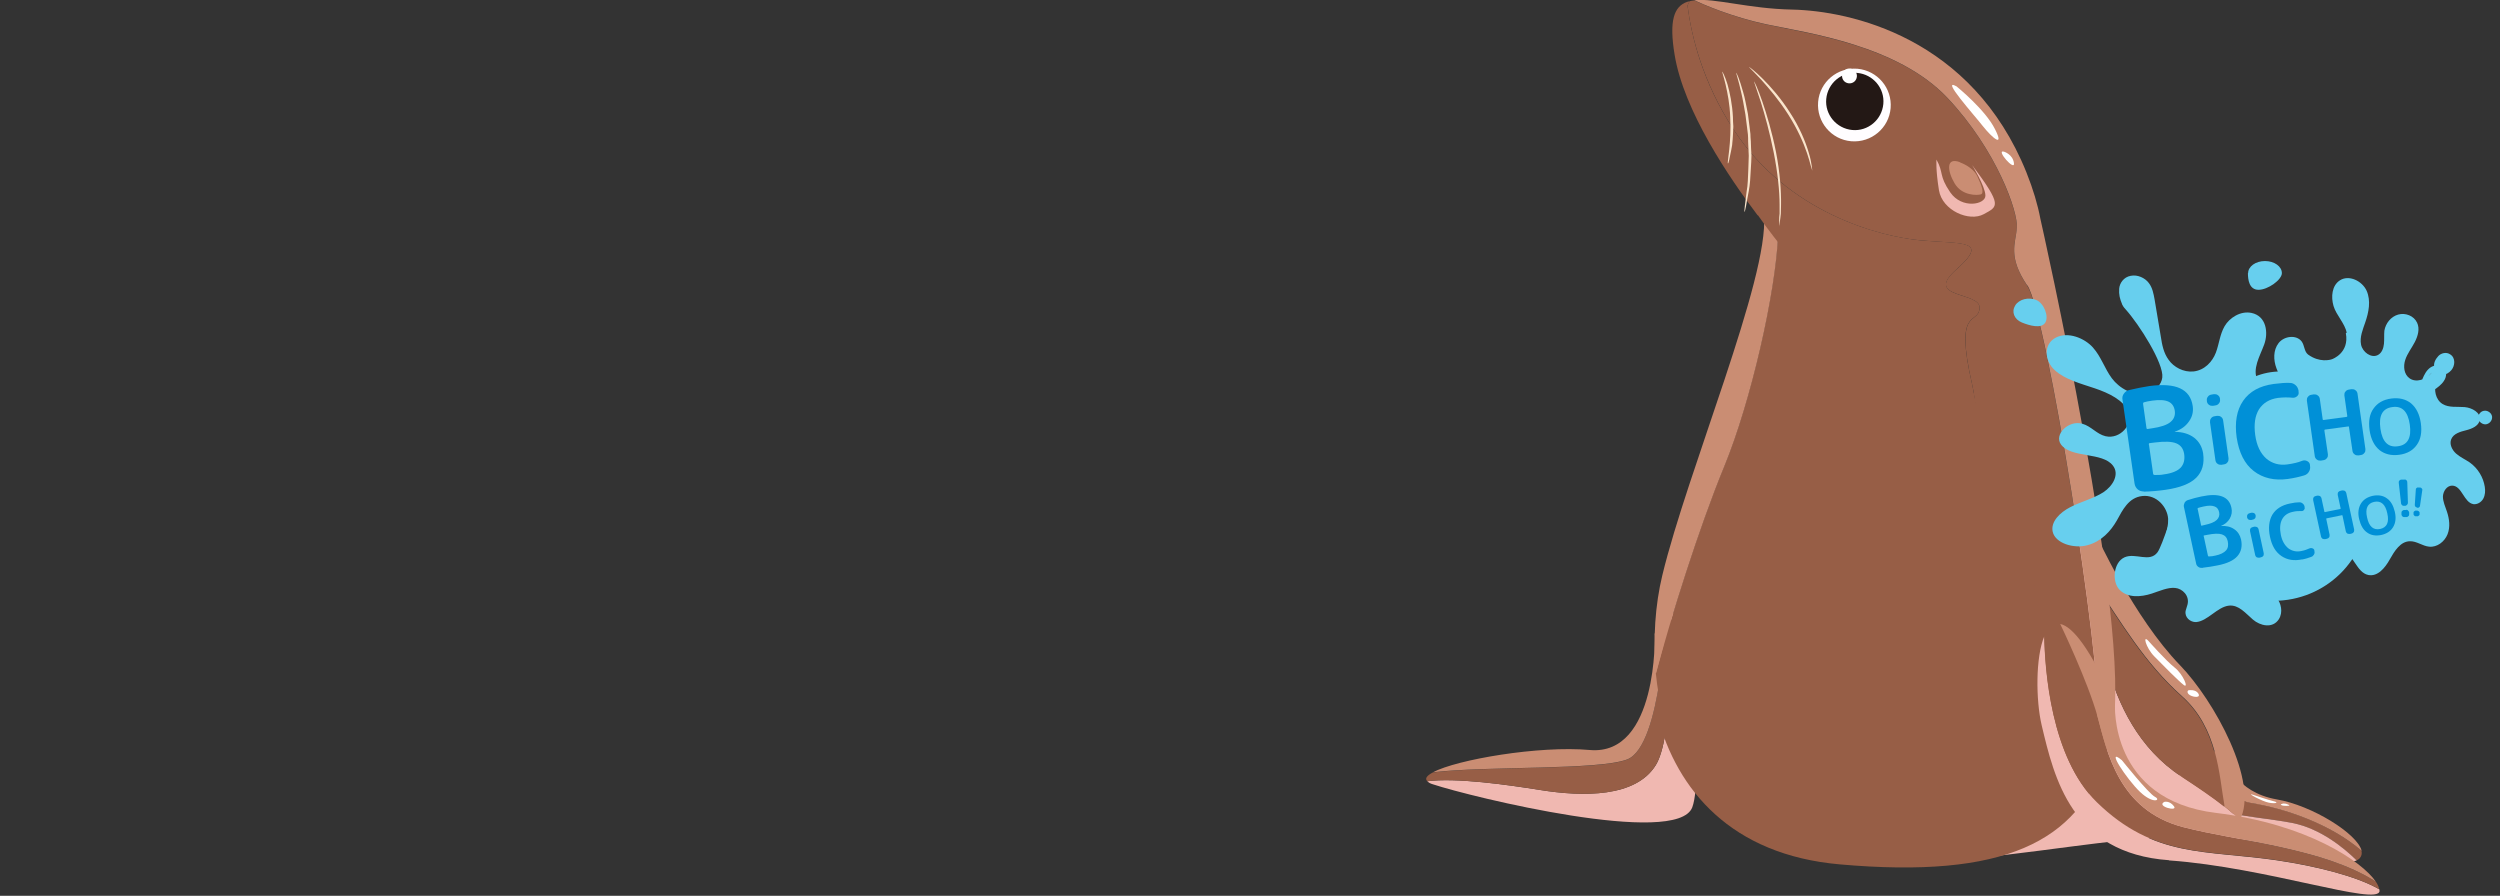 <?xml version="1.0" encoding="UTF-8"?>
<svg id="_レイヤー_1" data-name="レイヤー_1" xmlns="http://www.w3.org/2000/svg" version="1.1" viewBox="0 0 1200 430">
  <rect x="0" y="0" width="1200" height="430" fill="#333333" stroke="none"/>
  <!-- Generator: Adobe Illustrator 29.5.0, SVG Export Plug-In . SVG Version: 2.1.0 Build 137)  -->
  <defs>
    <style>
      .st0 {
        fill: #0090d7;
      }

      .st1 {
        fill: #ca8d73;
      }

      .st2 {
        fill: #67cfee;
      }

      .st3 {
        fill: #f0b8b1;
      }

      .st4 {
        fill: #231815;
      }

      .st5 {
        fill: #fff;
      }

      .st6 {
        fill: #975e46;
      }

      .st7 {
        fill: #fffdff;
      }

      .st8 {
        fill: #fae5cc;
      }
    </style>
  </defs>
  <path class="st6" d="M1047.9,370c6.7-7.5,15.6-12.1,19.5-7.5-.2,9.1,1.7,21,12.8,22.8,16.2,2.6,38.1,9.9,53.3,23,.3,1.4.1,2.6-.8,3.6-.4.5-1,.8-1.6,1.1-5.8-5.8-17.2-15.3-31-18-20.3-4-60.1-4.4-52.3-25Z"/>
  <path class="st1" d="M1067.4,362.6c.5.6,1,1.4,1.3,2.3,0,0,4.1,15.3,24.1,18.8,17,2.9,38.8,16.5,40.8,24.7-15.2-13.1-37.1-20.4-53.3-23-11.2-1.8-13-13.7-12.8-22.8Z"/>
  <path class="st3" d="M1057.8,401.2c-25.5-1.5-20.2-19.7-9.9-31.2-7.8,20.6,32,21,52.3,25,13.8,2.7,25.1,12.2,31,18-8.3,3.7-32.2-9.4-73.4-11.9Z"/>
  <path class="st3" d="M1052,402.3c-48.5-4.1-159.8,31-178.5-7-18-36.6,55.6-205.8,125.2-145.8,5.2,13.3,7.2,25.6,8.2,36.6,0,0-.9,59.9,40.2,86.6,12.6,8.2,22.3,15,27.9,20.9-3.3,6.2-10.5,9.8-23,8.7Z"/>
  <path class="st6" d="M1047.2,334.3c17.2,15.4,17.7,37.6,20.4,52.9-5.4-4.3-12.3-9-20.5-14.4-41.1-26.7-40.2-86.6-40.2-86.6-.1-1.5-.3-3-.5-4.5,11.5,16.9,22.7,36.5,40.8,52.6Z"/>
  <path class="st1" d="M1006.2,256.8s18,39.6,40.2,62.5c16.4,16.9,38.2,56.6,28.7,74.3-2-2-4.4-4.2-7.3-6.5-2.7-15.2-3.2-37.5-20.4-52.9-18.1-16.1-29.3-35.7-40.8-52.6-1.2-9.8-3.3-20.6-7.7-32.1,2.5,2.1,5,4.6,7.5,7.3Z"/>
  <path class="st3" d="M739.3,379.2c20.6,3.3,45.9,3.6,55.5-12,7.9-12.8,7.6-58.2,7.2-74.1,9.2,6.6,15.9,79.3,10.3,94.4-7.2,19.2-106.3-5-124.4-11-1.4-.4-2.2-.9-2.8-1.5,13.6-1.8,38,1.6,54.2,4.2Z"/>
  <path class="st6" d="M799.7,293c.8-.4,1.6-.4,2.3.1.4,15.9.7,61.3-7.2,74.1-9.6,15.7-34.9,15.3-55.5,12-16.2-2.6-40.6-6-54.2-4.2-1.3-1.3-.2-2.7,2.6-4.2,25.4-3.2,79.7-.9,93.3-6.2,16.7-6.5,18.6-70.3,18.6-71.6Z"/>
  <path class="st1" d="M794.2,304.5c1.8-7.1,3.7-10.6,5.5-11.6,0,1.3-2,65-18.6,71.6-13.6,5.3-67.9,3.1-93.3,6.2,11.4-6.1,51-12.9,75.3-10.7,32.8,2.9,31.2-55.5,31.2-55.5Z"/>
  <path class="st6" d="M813.2.2c4.6,2.1,18.4,8.1,34.8,11.6,20.3,4.3,63.1,10.1,86.8,35.3,23.8,25.2,33.9,55,33.3,62.4-.7,7.4-4.5,13.6,5,27.7,9.5,14,35.9,182.2,33.7,206.8-.6,7.3.8,14.5,3.4,19.5-58.5,8.4-56.4-147.9-63.6-179.1-8.6-37.5,2.9-28.2,3.6-36.4.7-8.2-27.3-4.5-11.1-18.7,16.1-14.3,2.7-12.1-16.9-13.9-19.7-1.7-64-13.1-90.2-53.4-14.7-22.7-20.1-44.5-22-59.3.3-.7.6-1.4,1-2.1.7-.2,1.4-.3,2.2-.4Z"/>
  <path class="st6" d="M853.5,112.6c17.5,22.9,26.4,26.8,19,29.4-7.7,2.6-17.4,2.7-8.6,9.7,15.6,12.3-22.8,112.1-44.3,162.2-6,14-13.5,23.3-21.1,30.1-1.8-6.8-3-13.8-3.7-20.8,6.9-26.2,20.6-69.8,32.7-99.2,12.9-31.3,24.8-83.8,25.9-111.4Z"/>
  <path class="st1" d="M973.1,137.1c-9.5-14-5.6-20.3-5-27.7.7-7.4-9.5-37.1-33.3-62.4-23.8-25.2-66.6-31.1-86.8-35.3-16.5-3.5-30.3-9.5-34.8-11.6,9.9-1.1,26.2,4.1,47,4.5,27.7.6,86.3,13.1,112.5,78.2,3.2,8,5.4,15.4,6.7,22.3,0,0,0,0,0,0,0,0,44.4,195.7,34.5,245.4-.9,4.5-2,8.7-3.3,12.7-.1,0-.3,0-.4,0-2.6-5-4.1-12.2-3.4-19.5,2.2-24.6-24.2-192.8-33.7-206.8Z"/>
  <path class="st1" d="M797.9,276.2c12.1-50.2,51.3-142.8,48.8-172.8,2.4,3.4,4.6,6.4,6.8,9.2-1.1,27.6-13,80.1-25.9,111.4-12.1,29.4-25.8,73-32.7,99.2-1.6-16.5-.4-32.9,3-47Z"/>
  <path class="st6" d="M843.7,103.4c-13.7-18.1-35.5-50.2-39.9-77.2-2.7-16.3-.3-23.1,6-25.3.4-.1.8-.2,1.2-.3-.3.7-.7,1.4-1,2.1,1.9,14.8,7.2,36.6,22,59.3,26.1,40.3,70.5,51.6,90.2,53.4,19.6,1.7,33-.4,16.9,13.9-16.1,14.3,11.9,10.5,11.1,18.7-.7,8.2-12.3-1.1-3.6,36.4.2,1.1.5,2.3.7,3.6,13,66.2,38.4,111.9,38.4,111.9l17.4,63.7c2.4.2,4.9.2,7.5-.3-13.2,40.8-48.6,58.6-127.5,51.6-52.3-4.6-78.1-35.8-87.5-71,7.5-6.8,15.1-16.1,21.1-30.1,21.5-50.1,59.9-149.9,44.3-162.2-8.9-7,.9-7.1,8.6-9.7,8.3-2.8-3.9-7.4-25.8-38.6Z"/>
  <path class="st3" d="M1041.1,412.9c-46.7-3.3-55.1-39.5-61.1-64.8-2.8-11.9-3-32.6,1.3-42.8.3,16.2,3.1,58.2,25.2,79.8,27.6,27,52.4,22.8,86.7,27.9,18.2,2.7,37.9,7.5,48.9,13.9,0,.3.1.6.1.8-.7,7.4-54.3-11.4-101-14.7Z"/>
  <path class="st6" d="M988.9,299.5c.3.6,13.4,27.7,17.9,44.4,4.6,16.9,10,45,41.1,53.1,26,6.8,66.8,9.8,92.5,26.2.9,1.4,1.5,2.6,1.6,3.6-11-6.3-30.8-11.2-48.9-13.9-34.2-5.1-59-.9-86.7-27.9-22-21.6-24.9-63.6-25.2-79.8,1.7-4.1,4.3-6.5,7.6-5.8Z"/>
  <path class="st1" d="M1006.8,343.9c-4.6-16.7-17.6-43.8-17.9-44.4,5.9,1.2,14.4,11.6,26.3,38.5,0,0-2.9,46,48.5,52.2,43.6,5.3,70,23.2,76.7,33-25.7-16.4-66.5-19.4-92.5-26.2-31-8.1-36.5-36.3-41.1-53.1Z"/>
  <path class="st3" d="M946.6,79.2s6.3,10.2,6.4,14.6c.2,4.4-11.3,6.7-16.9-1.5-5.6-8.2-3-9.3-6.6-15.7,0,0-.4,4.9,1.2,14.7,1.6,9.8,14.6,15.3,21.5,11.5,6.9-3.8,9.1-3.9-5.6-23.6Z"/>
  <path class="st1" d="M940.9,78s6,2,8.2,6.6c2.2,4.6,3.4,8.2,1.7,8.7-1.7.5-9,.8-12.6-5.3-3.6-6.1-4.2-12.8,2.7-10.1Z"/>
  <path class="st7" d="M907.5,51.9c-.8,9.6-9.3,16.7-18.9,15.9-9.6-.8-16.7-9.3-15.9-18.9.8-9.6,9.3-16.7,18.9-15.9,9.6.9,16.7,9.3,15.9,18.9Z"/>
  <path class="st4" d="M904,49.9c-.7,7.6-7.4,13.2-14.9,12.5-7.6-.7-13.2-7.4-12.5-14.9.7-7.6,7.4-13.2,14.9-12.5,7.6.7,13.2,7.4,12.5,14.9Z"/>
  <path class="st5" d="M884.2,36.1c.2-2,1.9-3.4,3.9-3.2,2,.2,3.4,1.9,3.2,3.9-.2,2-1.9,3.4-3.9,3.2-2-.2-3.4-1.9-3.2-3.9Z"/>
  <path class="st8" d="M837.3,101.7c0,0,0-1,.2-2.7.2-1.7.5-4.1.9-7.2.6-3,.6-6.6.8-10.7,0-2,.2-4.1.2-6.3-.1-2.2-.2-4.5-.3-6.8,0-1.2,0-2.3-.1-3.4-.1-1.1-.3-2.2-.4-3.3-.3-2.2-.5-4.3-.8-6.3-.7-4-1.3-7.6-2-10.5-1.3-6-2.6-9.5-2.4-9.6,0,0,.5.8,1.1,2.4.6,1.6,1.4,4,2.2,6.9.9,2.9,1.5,6.6,2.3,10.5.3,2,.5,4.1.8,6.3.1,1.1.3,2.2.4,3.3,0,1.1.1,2.3.2,3.5,0,2.3.2,4.6.3,6.8,0,2.2-.2,4.3-.3,6.4-.2,4.1-.4,7.7-1,10.7-.6,3-1,5.5-1.3,7.2-.3,1.7-.6,2.6-.6,2.6Z"/>
  <path class="st8" d="M854,108.6c0,0,0-1,0-2.8,0-.9,0-2,.2-3.3,0-1.3,0-2.7,0-4.3,0-6.4-.9-15.3-2.8-24.9-1.9-9.6-4.3-18.2-6.2-24.3-1-3.1-1.8-5.5-2.4-7.2-.6-1.7-.9-2.7-.8-2.7,0,0,.5.9,1.2,2.5.7,1.7,1.7,4.1,2.7,7.1,2.1,6.1,4.7,14.7,6.6,24.4,1.9,9.7,2.5,18.7,2.4,25.1,0,1.6-.1,3.1-.1,4.4-.1,1.3-.3,2.4-.4,3.3-.2,1.8-.4,2.8-.5,2.8Z"/>
  <path class="st8" d="M869.9,81.9c0,0-.3-.8-.7-2.2-.4-1.5-.9-3.5-1.8-6.1-1.7-5.1-4.7-11.8-9.1-18.7-4.4-6.9-9.2-12.5-12.8-16.5-3.6-3.9-6.1-6.2-6-6.3,0,0,.7.4,1.9,1.4,1.2,1,2.8,2.4,4.7,4.3,3.8,3.8,8.8,9.4,13.2,16.4,4.5,6.9,7.4,13.9,8.9,19.1.8,2.6,1.2,4.7,1.4,6.2.2,1.5.3,2.3.3,2.3Z"/>
  <path class="st8" d="M829.4,78.4c-.5,0,1.8-9.9,1.1-22.2-.2-6.1-1.3-11.6-2.2-15.5-.9-3.9-1.8-6.3-1.6-6.3.1,0,1.3,2.2,2.5,6.1,1.1,3.9,2.3,9.5,2.6,15.7,0,1.6.1,3.1.2,4.5,0,1.5-.2,2.9-.2,4.2,0,1.3-.2,2.6-.3,3.8,0,1.2-.4,2.3-.5,3.3-.8,4-1.3,6.4-1.5,6.4Z"/>
  <path class="st5" d="M939.3,41.6s13.7,11.1,18.3,20.4c4.7,9.3-1.4,4.1-5.7-1.3-4.2-5.4-20.8-23.8-12.7-19.2Z"/>
  <path class="st5" d="M961.9,72.8s4.2,1.2,4.8,5.5c.6,4.3-9-6.7-4.8-5.5Z"/>
  <path class="st5" d="M1018.5,364.9s12.8,16,15.9,17.6c3.1,1.6-.9,3.6-7.2-2.4-6.3-6-16.9-22-8.7-15.2Z"/>
  <path class="st5" d="M1038.9,384.9s2.5-.7,4.6,2.1c2.1,2.8-8.8,0-4.6-2.1Z"/>
  <path class="st5" d="M1031.3,307.7s8.3,9.4,12.5,12.7c4.2,3.3,6.9,10.3,4.4,8.4-2.5-1.9-10.3-9.8-14.2-13.8-4-4.1-5.8-10.8-2.6-7.2Z"/>
  <path class="st5" d="M1050.7,331.3s3.2-.5,4.5,1.6c1.3,2.2-2.3,1.8-4,.8-1.7-1-1.3-2.4-.5-2.4Z"/>
  <path class="st5" d="M1081.5,381.5s7.3,2.5,9.9,3.1c2.6.6,1,1.3-2.3.7-3.3-.6-11.5-5.1-7.6-3.8Z"/>
  <path class="st5" d="M1095.3,385.9s.9-.6,2.8.2c1.9.8,0,.7-1.4.7-1.4,0-2.7-.7-1.3-.9Z"/>
  <g>
    <path class="st2" d="M1113.3,256.2c2.1,0,3.8.2,5.6,1s3.4,3,3,5.4c-.4,2.5-2.5,4.4-4.7,5-2.2.6-4.3.2-6.4-.2-4.5-.9-9-1.8-13.5-2.7-2.9-.6-5.9-1.2-9-.4-3,.8-6.2,3.2-7.1,6.6-1,3.9,1,7.5,3.6,9.7,2.6,2.2,5.7,3.6,7.9,6.2,2.2,2.6,3.3,7.1,1.1,10.5-3,4.5-8.9,3.1-12.4.1-3.5-3-6.8-7.2-11.5-6.7-2.8.3-5.4,2.2-7.9,4-2.5,1.8-5.1,3.7-7.9,3.9-2.8.1-5.6-2.3-5-5.4.2-1,.7-2,.9-3,1.1-4.2-2.4-7.7-6-8-3.6-.3-7.4,1.5-11.1,2.7-5.5,1.8-11.7,2.1-15.5-1.8-3.8-3.9-3-13.2,2.4-15.6,5.3-2.3,12,2.7,15.8-2.4,2.3-3.1,8.2-21.9,9.5-26.8,1.2-4.7-2.3-8.3-5-11.4-2.9-3.3-5.2-7.8-4.7-12.8s4.7-10.2,9-9.7c3.7.5,5.7,4.8,6.2,9,.5,4.2,0,8.7.9,12.7.9,4,4.1,7.6,7.9,6.6,6-1.7,7.8-12.7,13.8-14.3,4.4-1.2,7.5,5.7,4.4,9.6-2,2.6-5.4,3.4-7.2,6-3.1,4.4.7,10.6,5.3,10.6,4.6,0,8.9-4,12.4-8,3.5-4,6.8-8.6,11.3-10.8,4.5-2.2,10.4-.6,11,4.6.5,4.8-3.9,9.3-8.1,10.8-4.3,1.5-8.7,1.1-13,2.3-4.3,1.1-9,4.7-9.5,9.6-.3,3,1.1,5.8,3.4,7,4.6,2.3,21.1-.8,28-3.3,0,0,1.1-.5,2.2-.5Z"/>
    <g>
      <g>
        <path class="st2" d="M1018.6,146c-1.1-2.6-1.6-4.7-1.4-7.4.2-2.7,2.2-5.6,5.5-6.2,3.3-.7,6.9,1,8.7,3.4,1.8,2.3,2.3,5.2,2.8,7.9,1,6,2,11.9,3,17.9.6,3.9,1.3,7.8,3.8,11.2,2.4,3.4,7.1,6,11.9,5.5,5.4-.6,9.1-4.8,10.7-9,1.6-4.2,1.9-8.7,4.2-12.7,2.3-4,7.6-7.5,12.9-6.4,7.2,1.5,8.2,9.5,6.1,15.2-2.1,5.7-5.9,11.8-3.1,17.3,1.7,3.3,5.4,5.6,8.9,7.8,3.5,2.2,7.2,4.5,8.7,7.9,1.5,3.4-.3,7.9-4.6,8.7-1.4.3-2.9.1-4.3.3-5.8.7-8.7,6.6-7.4,11.2,1.3,4.6,5.4,8.4,8.7,12.3,4.9,5.9,8.3,13.4,5.1,19.9-3.2,6.6-15.5,9.9-21.1,4.5-5.5-5.4-2.3-16-10.6-18.3-5.1-1.4-10.5,2.5-11.5,6.7-1,4.2.9,8.6,2.6,12.7,1.9,4.6,3.5,9.5,2.1,14.2-1.4,4.7-7,8.9-12.9,8.1-6.8-.9-10.1-7.5-9.7-13.1.4-5.6,3.2-10.9,3-16.5-.3-5.6-5.5-11.8-12.4-11-6.6.7-9.5,6.8-12.2,11.7-2.9,5.1-7.4,10.1-14.1,11.9-6.6,1.8-15.4-.9-16.7-6.4-1.1-4.8,3.4-9.3,8.5-11.9,5.1-2.6,11.1-4.1,15.8-7.1,4.7-3.1,7.8-8.7,4.6-12.8-5-6.6-20-3.5-24.9-10.1-3.6-4.8,3.7-11.9,10.2-10,4.3,1.2,6.9,5,11.2,6,7.1,1.6,13.3-5.9,11-11.6-2.3-5.7-9.4-9.1-16.2-11.4-6.8-2.3-14.3-4.2-19.2-8.7-4.9-4.4-5.7-12.5.6-15.7,5.8-2.9,13.7.3,17.7,4.8,4,4.5,5.6,10.1,9.1,14.8,3.5,4.7,10.3,8.8,16.9,7.1,4.1-1.1,6.9-4.1,7.3-7.5.8-6.7-11.1-25.5-17.6-32.7,0,0-1.1-1.1-1.7-2.4Z"/>
        <path class="st2" d="M1079.1,131.1c0-3.2,3.6-5.8,8.1-5.8s8.1,2.6,8.1,5.8-6.7,8-11.2,8-5.1-4.8-5.1-8Z"/>
        <path class="st2" d="M967.3,146.6c1.9-3,6.4-4.1,10.1-2.6,3.7,1.5,6.2,7.9,4.3,10.9-1.9,3-7.5,1.4-11.2-.1-3.7-1.5-5.1-5.2-3.2-8.1Z"/>
      </g>
      <g>
        <path class="st2" d="M1126.4,159.7c-.8-4.4-5-8.4-6.3-12.8s-.8-9.8,3-12.3c4.4-2.9,10.8.3,12.9,5,2.1,4.8,1,10.3-.7,15.2-1.2,3.5-2.7,7-2,10.6.7,3.6,4.9,6.7,8.1,5,1.9-1,2.7-3.3,2.9-5.4.2-2.1,0-4.2.2-6.3.6-3.5,3.1-6.7,6.6-7.7,3.5-1,7.6.6,9.1,3.9,1.4,2.9.4,6.4-1.1,9.3-1.5,2.9-3.6,5.5-4.6,8.6-1,3.1-.6,6.9,2.1,8.8,3.1,2.2,7.7.6,10.2-2.2,2.5-2.9-5.5,6.2-4.1,2.7.9-2.2,2-4.4,3.9-5.7s4.9-1.6,6.5.2c1.5,1.6,1.3,4.3,0,6.2-1.2,1.9-3.1,3.2-4.9,4.5-3.2,2.4,2.7-7.7,1.3-4s-.5,8.5,2.9,10.6c3.1,1.9,7,1.2,10.6,1.5,3.6.3,7.9,2.7,7.3,6.2-.5,2.8-3.7,4.2-6.5,4.9-2.8.7-6.1,1.6-7.2,4.3-1,2.4.4,5.2,2.3,6.9s4.4,2.8,6.6,4.3c3.9,2.8,6.5,7.1,7.2,11.7.3,1.9.2,3.9-.7,5.6-.9,1.7-2.8,2.9-4.7,2.7-4.7-.7-5.5-8.9-10.3-8.9-2.5,0-4.3,2.7-4.4,5.2,0,2.5,1.1,4.8,1.9,7.2,1.2,3.5,1.7,7.5.3,11s-5,6.3-8.8,5.9c-3.2-.3-6-2.7-9.2-2.6-4.6,0-7.5,4.8-9.7,8.7-2.2,4-5.8,8.4-10.3,7.5-5.8-1.2-6.9-10.1-12.6-11.5-3.1-.8-6.1,1-9.1,2-3,1-7.1.9-8.3-2-.6-1.4-.2-3-.3-4.5-.2-3.7-4.3-7.1-7.9-5.8-3.2,1.1-4.6,4.6-6.4,7.4-1.8,2.8-5.7,5.3-8.3,3.2-2-1.7-1.5-5,0-7,1.6-2.1,3.9-3.5,5.5-5.6,1.6-2.1,2.2-5.4.2-7-2.9-2.5-7.3.9-11.2.6-2.3-.2-4.5-1.9-5.1-4.1-.6-2.2.1-5.2,3.2-5.9,5.3-1.2,6.1.9,9.6-.4,4.8-1.7,4.9-4.5,2.7-7.2-1.7-2.1-4.6-3.6-6.4-5.6-1.8-2-3.4-4.7-2.5-7.2.9-2.5,3.7-3.7,6.1-4.8,2.5-1.1,5.1-2.9,5.2-5.5,0-4.9-8.9-7-7.9-11.8.9-4.3,8.2-3.6,10.6-7.4,1.7-2.7,0-6.1-1.2-9.1-1.5-4-1.6-8.7,1-12.1,2.6-3.4,8.5-4.2,11.1-.8,1.4,1.9,1.2,4.9,3.1,6.3,5.4,3.9,10.5,2.6,11.5,2.2,0,0,8.4-2.9,6.6-12.5Z"/>
        <path class="st2" d="M1168.5,176.3c-.6-1.9.6-4,1.9-5.4,1.3-1.4,3.8-2.1,5.7-.8,2.7,1.7,2.3,5.5.6,7.5-1,1.2-2.4,2.2-4.1,2.3s-2.9-.6-4-3.2v-.4Z"/>
        <path class="st2" d="M1097.2,277.3c1.7,2.6,6.3,2.5,7.9-.2,1.6-2.6-.5-6.6-3.6-6.9-3.1-.3-6.6,3.7-4.3,7Z"/>
        <path class="st2" d="M1189.6,201.3c-.5-1.7.8-3.8,2.6-4.1,1.8-.4,3.8,1,4,2.8.2,1.8-1.3,3.6-3.2,3.7-1.8,0-3.2-1.6-3.4-2.4Z"/>
      </g>
      <ellipse class="st2" cx="1094.8" cy="209.7" rx="32.1" ry="31.4"/>
      <ellipse class="st2" cx="1091.3" cy="244.1" rx="45.2" ry="44.3"/>
      <g>
        <path class="st0" d="M1029,235.9c-1.1,0-2.1-.3-2.9-1-.8-.7-1.3-1.6-1.5-2.7l-5.8-40.3c-.2-1.1,0-2.1.7-3,.6-.9,1.5-1.5,2.6-1.7,3.3-.8,6.5-1.4,9.6-1.9,12.7-1.7,19.6,1.4,20.8,9.6.4,2.7-.2,5.2-1.8,7.4-1.6,2.3-3.8,3.9-6.8,4.9,0,0,0,0,0,0,0,0,0,.1,0,.1,3.8,0,6.9,1,9.3,2.8,2.4,1.9,3.8,4.4,4.3,7.5.7,4.9-.4,8.8-3.3,11.7-2.9,2.9-7.8,4.8-14.7,5.8-3.4.5-7,.8-10.5.9ZM1028.7,194l1.6,11.4c0,.4.3.6.6.5l2-.3c4.2-.6,7.2-1.6,8.9-3,1.7-1.4,2.4-3.2,2.1-5.4-.3-2.1-1.3-3.6-3-4.4-1.7-.8-4.3-1-7.8-.5-1.6.2-2.9.5-4,.8-.3.1-.5.4-.4.8ZM1031.5,213.4l2,14c0,.4.3.5.7.6,1.6,0,3.1,0,4.5-.3,3.8-.5,6.4-1.6,8-3.2,1.5-1.6,2.1-3.8,1.7-6.6-.4-2.5-1.6-4.2-3.8-5.1-2.2-.9-5.6-1-10.3-.4l-2.4.3c-.4,0-.5.3-.5.6Z"/>
        <path class="st0" d="M1098.2,229.9c-6.5.9-12-.4-16.4-3.8-4.4-3.4-7.1-8.8-8.2-16.1-1-7.2,0-13.1,3.1-17.6,3.1-4.5,8-7.2,14.7-8.1,3.1-.4,5.7-.6,7.8-.5,1,0,1.9.4,2.7,1.1.8.7,1.2,1.6,1.4,2.6v.5c.2.9,0,1.6-.7,2.2-.7.6-1.4.8-2.3.7-2.1-.2-4.4-.2-6.9.1-4.1.6-7.1,2.4-9.1,5.5-1.9,3.1-2.5,7.2-1.8,12.3.7,5.1,2.5,8.8,5.3,11.3,2.8,2.4,6.3,3.4,10.3,2.8,2.7-.4,5-.9,6.9-1.7.8-.3,1.6-.3,2.4.1.8.4,1.3,1,1.4,1.9v.4c.2,1,0,2-.5,2.8-.5.9-1.3,1.5-2.3,1.8-2.3.7-4.9,1.3-7.8,1.7Z"/>
        <path class="st0" d="M1114,221.1c-.7,0-1.3,0-1.9-.5-.6-.4-.9-1-1-1.6l-3.8-26.7c0-.7,0-1.3.5-1.8.4-.6,1-.9,1.6-1l1.2-.2c.7,0,1.3,0,1.9.5.6.4.9,1,1,1.6l1.4,9.9c0,.2.2.3.4.3l11.1-1.5c.2,0,.3-.2.3-.4l-1.4-9.9c0-.7,0-1.3.5-1.8.4-.6,1-.9,1.7-1l1.2-.2c.7,0,1.3,0,1.9.5.6.4.9,1,1,1.6l3.8,26.7c0,.7,0,1.3-.5,1.8-.4.6-1,.9-1.6,1l-1.2.2c-.7,0-1.3,0-1.9-.5-.6-.4-.9-1-1-1.6l-1.7-11.5c0-.3-.2-.4-.4-.3l-11.1,1.5c-.2,0-.3.2-.3.4l1.7,11.5c0,.7,0,1.3-.5,1.8-.4.6-1,.9-1.7,1l-1.2.2Z"/>
        <path class="st0" d="M1160.1,213.5c-1.9,2.7-4.7,4.3-8.5,4.8-3.8.5-7-.3-9.5-2.3-2.5-2.1-4.1-5.3-4.7-9.5-.6-4.3,0-7.8,1.9-10.4,1.9-2.7,4.7-4.3,8.5-4.8,3.8-.5,7,.3,9.5,2.3,2.5,2.1,4.1,5.3,4.7,9.5.6,4.3,0,7.7-1.9,10.4ZM1156.7,203.8c-.9-6.3-3.7-9.1-8.4-8.4-4.7.6-6.6,4.1-5.7,10.4.9,6.3,3.7,9.1,8.4,8.4,4.7-.6,6.6-4.1,5.7-10.4Z"/>
        <path class="st0" d="M1062.2,194.8c-.7,0-1.3,0-1.9-.5-.6-.4-.9-1-1-1.7v-.3c-.1-.7,0-1.3.5-1.9.4-.6,1-.9,1.7-1l1.2-.2c.7,0,1.3,0,1.9.5.6.4.9,1,1,1.7v.3c.1.7,0,1.3-.5,1.9-.4.6-1,.9-1.7,1l-1.2.2ZM1066.3,223.1c-.7,0-1.3,0-1.9-.5-.6-.4-.9-1-1-1.7l-2.6-18.2c0-.7,0-1.3.5-1.9.4-.6,1-.9,1.7-1l1.2-.2c.7,0,1.3,0,1.9.5.6.4.9,1,1,1.7l2.6,18.2c0,.7,0,1.3-.5,1.9-.4.6-1,.9-1.7,1l-1.2.2Z"/>
      </g>
      <g>
        <path class="st0" d="M1148.7,253c-1.2,2-3.1,3.2-5.7,3.8-2.6.5-4.9.2-6.8-1.2-1.9-1.3-3.1-3.5-3.8-6.4s-.4-5.4.8-7.4c1.2-2,3.1-3.2,5.7-3.8,2.6-.5,4.9-.2,6.8,1.2,1.9,1.3,3.1,3.5,3.8,6.4s.4,5.4-.8,7.4ZM1145.9,246.4c-.9-4.3-3-6.2-6.3-5.5-3.2.7-4.4,3.2-3.4,7.5.9,4.3,3,6.2,6.3,5.5,3.2-.7,4.4-3.2,3.4-7.5Z"/>
        <g>
          <path class="st0" d="M1080.6,249.6c-.4,0-.9,0-1.3-.2-.4-.3-.6-.6-.7-1v-.2c-.1-.4,0-.9.2-1.2.3-.4.6-.6,1.1-.7l.8-.2c.4,0,.9,0,1.3.2.4.3.6.6.7,1v.2c.1.4,0,.9-.2,1.2s-.6.6-1.1.7l-.8.2ZM1084.5,267.7c-.4,0-.9,0-1.3-.2-.4-.3-.6-.6-.7-1l-2.5-11.6c0-.4,0-.9.2-1.2.3-.4.6-.6,1.1-.7l.8-.2c.4,0,.9,0,1.3.2.4.3.6.6.7,1l2.5,11.6c0,.4,0,.9-.2,1.2-.3.4-.6.6-1.1.7l-.8.2Z"/>
          <path class="st0" d="M1057.2,272.6c-.7,0-1.4,0-2-.5-.6-.4-1-1-1.1-1.8l-5.8-26.9c-.2-.7,0-1.4.3-2.1.4-.6.9-1.1,1.7-1.3,2.2-.7,4.3-1.3,6.4-1.7,8.4-1.8,13.3,0,14.4,5.5.4,1.8.1,3.5-.8,5.1-.9,1.6-2.4,2.8-4.3,3.6,0,0,0,0,0,0,0,0,0,0,0,0,2.5-.2,4.7.3,6.4,1.5,1.7,1.1,2.8,2.8,3.3,4.9.7,3.3.1,5.9-1.7,8s-5,3.6-9.6,4.5c-2.3.5-4.6.8-7,1.1ZM1054.9,244.4l1.6,7.6c0,.3.2.4.4.3l1.3-.3c2.8-.6,4.8-1.4,5.8-2.4,1.1-1,1.5-2.3,1.2-3.7-.3-1.4-1-2.4-2.2-2.8-1.2-.5-2.9-.5-5.2,0-1.1.2-1.9.5-2.7.7-.2.1-.3.3-.3.6ZM1057.8,257.4l2,9.3c0,.2.2.4.5.4,1.1,0,2.1-.2,3-.4,2.5-.5,4.2-1.4,5.2-2.5,1-1.1,1.2-2.6.8-4.5-.4-1.7-1.3-2.7-2.8-3.2-1.5-.5-3.8-.4-6.9.2l-1.6.3c-.2,0-.3.2-.3.4Z"/>
          <path class="st0" d="M1105,268.5c-3.8.8-7.1.3-9.9-1.6-2.8-1.9-4.6-4.9-5.5-9.2-.9-4.2-.5-7.8,1.1-10.6,1.7-2.8,4.5-4.6,8.4-5.4,1.8-.4,3.3-.6,4.6-.6.6,0,1.2.2,1.6.6.5.4.8.9.9,1.5v.3c.2.5,0,.9-.3,1.3-.4.4-.8.6-1.3.5-1.3,0-2.6,0-4.1.4-2.4.5-4.1,1.7-5.1,3.6-1,1.9-1.2,4.4-.6,7.4.6,3,1.9,5.1,3.6,6.5,1.8,1.3,3.9,1.8,6.2,1.3,1.6-.3,2.9-.8,4-1.3.5-.2.9-.2,1.4,0,.5.2.8.5.9,1v.3c.2.6.1,1.2-.2,1.7-.3.5-.7.9-1.3,1.1-1.3.5-2.9,1-4.6,1.3Z"/>
          <path class="st0" d="M1116.1,258.8c-.4,0-.9,0-1.3-.2-.4-.3-.6-.6-.7-1l-3.8-17.6c0-.4,0-.9.2-1.2.2-.4.6-.6,1-.7l.8-.2c.4,0,.9,0,1.3.2.4.3.6.6.7,1l1.4,6.5c0,.2.1.2.3.2l7.3-1.5c.2,0,.2-.1.2-.3l-1.4-6.5c0-.4,0-.9.2-1.2.3-.4.6-.6,1.1-.7l.8-.2c.4,0,.9,0,1.3.2.4.3.6.6.7,1l3.8,17.6c0,.4,0,.9-.2,1.2-.3.4-.6.6-1,.7l-.8.2c-.4,0-.9,0-1.3-.2-.4-.3-.6-.6-.7-1l-1.6-7.6c0-.2-.1-.2-.3-.2l-7.3,1.5c-.2,0-.2.1-.2.3l1.6,7.6c0,.4,0,.9-.2,1.2-.3.4-.6.6-1.1.7l-.8.2Z"/>
          <path class="st0" d="M1154.1,242.8c-.4,0-.8,0-1.1-.3-.3-.3-.5-.6-.5-1l-1.1-9.8c0-.4,0-.7.3-1,.2-.3.6-.5,1-.5h1.4c.4-.1.7,0,1,.3.3.3.4.6.4,1l.3,9.8c0,.4-.1.7-.4,1-.3.3-.6.5-1,.5h-.4ZM1154.9,244.7c.4,0,.7,0,1,.4.3.3.5.6.5,1v.6c0,.4,0,.7-.3,1-.3.3-.6.5-1,.5h-.9c-.4,0-.7,0-1-.3-.3-.3-.5-.6-.5-1v-.6c0-.4,0-.7.3-1,.3-.3.6-.5,1-.5h.9Z"/>
          <path class="st0" d="M1160.5,245.2c.3,0,.5.2.7.4.2.2.3.5.2.8v.5c0,.3-.2.5-.5.7-.2.2-.5.3-.8.2h-.7c-.3,0-.5-.2-.7-.5-.2-.2-.3-.5-.2-.8v-.5c0-.3.2-.5.5-.7.2-.2.5-.3.8-.2h.7ZM1160.2,243.6c-.3,0-.6-.2-.8-.4-.2-.2-.3-.5-.3-.8l.5-7.5c0-.3.1-.5.4-.7.2-.2.5-.3.8-.2h1c.3.1.5.3.7.5.2.2.3.5.2.8l-1.1,7.5c0,.3-.2.5-.4.7s-.5.3-.8.2h-.3Z"/>
        </g>
      </g>
    </g>
  </g>
</svg>